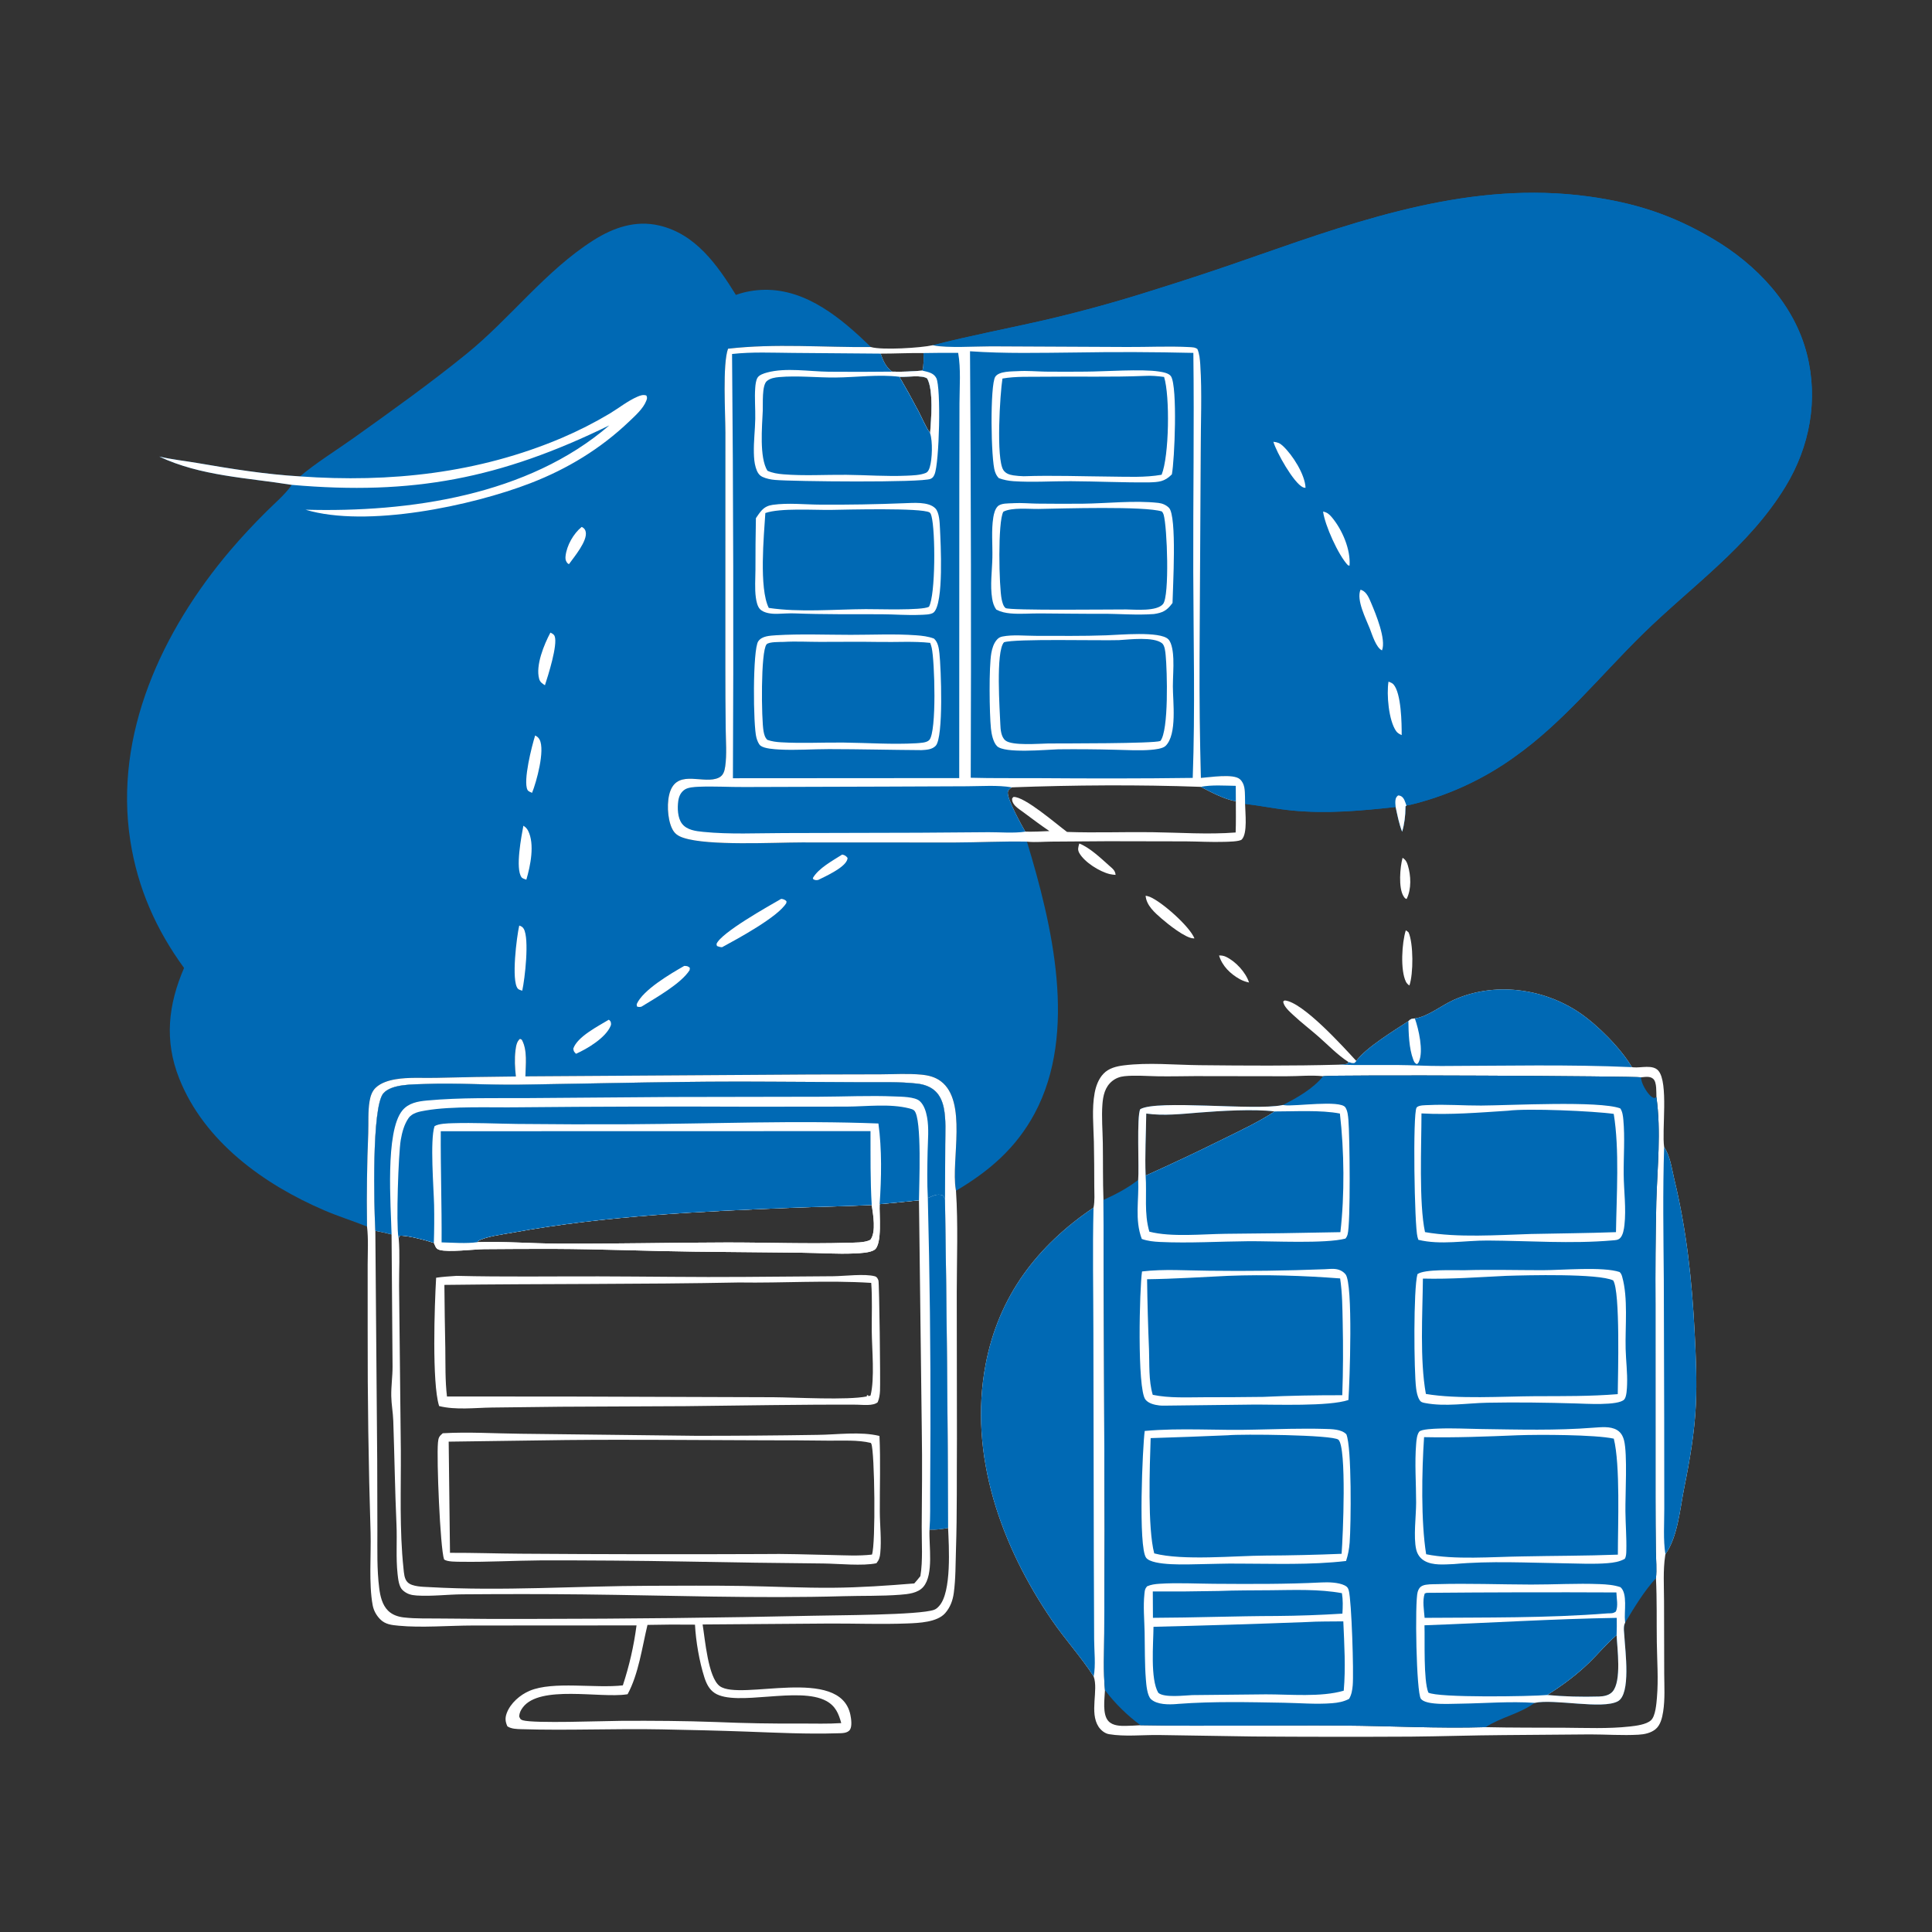 <?xml version="1.0" encoding="utf-8" ?>
<svg xmlns="http://www.w3.org/2000/svg" xmlns:xlink="http://www.w3.org/1999/xlink" width="1024" height="1024">
	<rect width="100%" height="100%" fill="#333333" stroke="none"/>
	<path fill="#0069B4" d="M494.436 182.975C514.712 177.74 535.4 173.911 555.8 169.158Q583.436 162.644 610.491 154.027Q638.542 145.311 666.238 135.525C723.072 115.672 780.622 95.808 841.743 104.1C866.428 107.449 886.301 113.839 907.861 126.574C930.987 140.233 951.08 161.259 957.759 187.908C963.802 212.017 959.237 236.647 946.414 257.766C926.925 289.865 896.487 310.669 870.226 336.5C848.037 358.326 828.248 383.133 802.677 401.207Q799.589 403.43 796.397 405.503Q793.206 407.575 789.919 409.491Q786.631 411.408 783.256 413.164Q779.88 414.92 776.424 416.511Q772.967 418.103 769.439 419.527Q765.91 420.951 762.317 422.203Q758.723 423.455 755.074 424.533Q751.425 425.612 747.728 426.513C746.962 426.693 746.207 426.818 745.43 426.941C744.772 427.611 744.942 427.203 744.932 428.103C744.883 432.375 744.384 436.725 743.158 440.824C741.478 436.461 740.697 432.274 739.719 427.737C721.101 429.745 703.516 431.379 684.794 429.576C676.456 428.774 668.24 427.056 659.923 426.068C659.971 430.708 661.327 441.633 658.183 444.929C657.061 446.106 650.492 446.144 648.794 446.197C642.07 446.407 635.244 445.99 628.51 445.945L587.167 445.864L557.467 446.071C553.338 446.095 548.919 446.512 544.82 446.145C544.644 446.129 544.47 446.102 544.296 446.08C557.633 490.043 571.419 547.244 548.35 590.206C538.531 608.491 524.32 620.723 506.694 631.131C507.865 649.039 507.118 666.984 507.103 684.91L507.195 762.42C507.048 782.058 507.323 801.709 506.686 821.338C506.436 829.042 506.557 836.696 505.52 844.359C504.986 848.303 503.628 851.949 500.978 854.983C496.73 859.847 487.062 860.224 481.001 860.459C467.422 860.986 453.725 860.466 440.133 860.502L372.402 861.004C373.687 868.694 375.257 889.1 381.493 893.685C392.409 901.712 445.222 882.663 450.709 908.841C451.133 910.867 451.725 914.893 450.509 916.755C449.157 918.824 445.848 918.612 443.723 918.678C427.792 919.171 411.621 918.368 395.687 917.782C380.766 917.233 365.752 916.904 350.821 916.604C326 916.105 301.066 917.273 276.269 916.501C273.789 916.424 271.072 916.378 268.93 915.003C267.806 912.511 267.615 910.614 268.581 907.998C270.533 902.713 275.686 898.251 280.788 896.123C293.271 890.917 315.558 894.973 330.126 893.279C333.588 882.659 335.914 872.59 337.375 861.499L250.587 861.552C238.172 861.575 223.348 862.825 211.309 861.663C207.557 861.301 204.174 861.005 201.414 858.158C199.404 856.084 198.04 853.571 197.513 850.734C195.413 839.421 196.747 824.148 196.418 812.301Q194.76 758.958 194.875 705.59L194.868 670.256C194.877 663.667 195.311 656.651 194.534 650.108C187.091 647.121 179.42 644.734 172.039 641.573C139.892 627.804 108.246 605.083 94.972 571.578C87.016 551.495 89.138 532.545 97.552 513.039C82.688 492.655 73.016 470.794 69.096 445.794C60.205 389.087 86.106 334.102 122.014 291.757Q131.169 281.045 141.187 271.137C145.504 266.806 150.839 262.346 154.385 257.375C154.476 257.248 154.562 257.118 154.651 256.99C131.25 253.207 106.184 252.333 84.421 241.984C90.946 243.542 97.857 244.252 104.487 245.391C122.598 248.505 140.645 251.418 159.014 252.5C167.092 245.599 178.633 238.415 187.557 232.05C207.748 217.65 227.962 203.202 247.233 187.577C270.54 168.678 289.167 143.411 314.627 127.293C325.2 120.6 336.862 116.6 349.391 119.52C368.75 124.031 380.183 140.442 390.043 156.312C394.779 154.585 400.117 153.682 405.15 153.603C427.747 153.251 446.342 169.113 461.627 183.945C467.474 185.678 488.105 184.391 494.436 182.975ZM337.375 861.499C335.914 872.59 333.588 882.659 330.126 893.279C315.558 894.973 293.271 890.917 280.788 896.123C275.686 898.251 270.533 902.713 268.581 907.998C267.615 910.614 267.806 912.511 268.93 915.003C271.072 916.378 273.789 916.424 276.269 916.501C301.066 917.273 326 916.105 350.821 916.604C365.752 916.904 380.766 917.233 395.687 917.782C411.621 918.368 427.792 919.171 443.723 918.678C445.848 918.612 449.157 918.824 450.509 916.755C451.725 914.893 451.133 910.867 450.709 908.841C445.222 882.663 392.409 901.712 381.493 893.685C375.257 889.1 373.687 868.694 372.402 861.004L440.133 860.502C453.725 860.466 467.422 860.986 481.001 860.459C487.062 860.224 496.73 859.847 500.978 854.983C503.628 851.949 504.986 848.303 505.52 844.359C506.557 836.696 506.436 829.042 506.686 821.338C507.323 801.709 507.048 782.058 507.195 762.42L507.103 684.91C507.118 666.984 507.865 649.039 506.694 631.131C506.649 630.868 506.599 630.604 506.557 630.34C504.067 614.737 512.795 583.712 498.676 573.1C495.631 570.812 492.136 569.951 488.407 569.592C481.301 568.91 473.908 569.384 466.769 569.419L428.947 569.509L278.467 570.491C278.61 564.408 279.635 556.536 276.571 551.076L275.623 550.59C273.858 551.977 273.495 554.538 273.222 556.675C272.647 561.179 272.905 566.058 273.425 570.554Q252.139 570.746 230.859 571.292C223.877 571.433 216.492 570.873 209.606 572.05C205.953 572.674 201.879 573.91 199.137 576.508C197.141 578.4 196.321 581.072 195.875 583.715C194.963 589.113 195.379 595.196 195.181 600.693Q194.184 624.678 194.52 648.682L194.534 650.108C195.311 656.651 194.877 663.667 194.868 670.256L194.875 705.59Q194.76 758.959 196.418 812.301C196.747 824.148 195.413 839.421 197.513 850.734C198.04 853.571 199.404 856.084 201.414 858.158C204.174 861.005 207.557 861.301 211.309 861.663C223.348 862.825 238.172 861.575 250.587 861.552L337.375 861.499ZM461.627 183.945C436.61 184.186 410.74 181.942 385.871 184.832C382.899 193.016 384.475 219.079 384.477 229.222L384.456 353.528Q384.443 369.94 384.636 386.349C384.702 392.779 385.288 399.813 384.387 406.169C384.042 408.597 383.429 410.968 381.051 412.148C373.29 415.999 359.715 407.634 355.317 419.163C353.255 424.569 353.698 433.747 356.104 438.939C357.459 441.861 359.283 443.096 362.315 444.09C375.493 448.414 409.845 446.523 425 446.504L505.76 446.544C518.594 446.507 531.469 445.828 544.296 446.08C544.47 446.102 544.644 446.129 544.82 446.145C548.919 446.512 553.338 446.095 557.467 446.071L587.167 445.864L628.51 445.945C635.244 445.99 642.07 446.407 648.794 446.197C650.492 446.144 657.061 446.106 658.183 444.929C661.327 441.633 659.971 430.708 659.923 426.068Q659.911 424.202 659.878 422.336C659.817 419.062 659.833 415.313 657.142 412.969C653.623 409.905 641.1 412.034 636.498 412.307Q635.648 380.805 635.791 349.292L636.418 239.111C636.388 223.929 637.161 208.314 636.168 193.189C635.986 190.403 635.75 187.628 634.676 185.026C633.466 184.04 631.852 184.041 630.352 183.961C619.495 183.385 608.333 183.972 597.441 183.911L525.363 183.573C517.176 183.563 502.257 184.551 494.889 183.075C494.737 183.044 494.587 183.008 494.436 182.975C488.105 184.391 467.474 185.678 461.627 183.945Z"/>
	<path fill="white" d="M273.425 570.554C272.905 566.058 272.647 561.179 273.222 556.675C273.495 554.538 273.858 551.977 275.623 550.59L276.571 551.076C279.635 556.536 278.61 564.408 278.467 570.491L428.947 569.509L466.769 569.419C473.908 569.384 481.301 568.91 488.407 569.592C492.136 569.951 495.631 570.812 498.676 573.1C512.795 583.712 504.067 614.737 506.557 630.34C506.599 630.604 506.649 630.868 506.694 631.131C507.865 649.039 507.118 666.984 507.103 684.91L507.195 762.42C507.048 782.058 507.323 801.709 506.686 821.338C506.436 829.042 506.557 836.696 505.52 844.359C504.986 848.303 503.628 851.949 500.978 854.983C496.73 859.847 487.062 860.224 481.001 860.459C467.422 860.986 453.725 860.466 440.133 860.502L372.402 861.004C373.687 868.694 375.257 889.1 381.493 893.685C392.409 901.712 445.222 882.663 450.709 908.841C451.133 910.867 451.725 914.893 450.509 916.755C449.157 918.824 445.848 918.612 443.723 918.678C427.792 919.171 411.621 918.368 395.687 917.782C380.766 917.233 365.752 916.904 350.821 916.604C326 916.105 301.066 917.273 276.269 916.501C273.789 916.424 271.072 916.378 268.93 915.003C267.806 912.511 267.615 910.614 268.581 907.998C270.533 902.713 275.686 898.251 280.788 896.123C293.271 890.917 315.558 894.973 330.126 893.279C333.588 882.659 335.914 872.59 337.375 861.499L250.587 861.552C238.172 861.575 223.348 862.825 211.309 861.663C207.557 861.301 204.174 861.005 201.414 858.158C199.404 856.084 198.04 853.571 197.513 850.734C195.413 839.421 196.747 824.148 196.418 812.301Q194.76 758.958 194.875 705.59L194.868 670.256C194.877 663.667 195.311 656.651 194.534 650.108L194.52 648.682Q194.184 624.678 195.181 600.693C195.379 595.196 194.963 589.113 195.875 583.715C196.321 581.072 197.141 578.4 199.137 576.508C201.879 573.91 205.953 572.674 209.606 572.05C216.492 570.873 223.877 571.433 230.859 571.292Q252.139 570.746 273.425 570.554ZM500.865 635.863L500.995 606.694C501.004 600.31 501.506 593.35 500.202 587.073C499.554 583.952 498.265 580.816 495.963 578.545C493.381 575.998 489.809 574.758 486.272 574.351C476.657 573.246 466.505 573.642 456.815 573.585L408.694 573.329C364.178 572.971 319.81 574.251 275.316 574.903C258.716 575.146 242.016 573.898 225.451 574.539C219.221 574.78 207.585 574.444 203.205 579.469C196.935 586.664 198.263 640.044 198.938 652.353L199.931 774.346L200.023 811.555C200.034 821.612 199.739 831.797 200.997 841.795C201.522 845.965 202.577 850.582 205.642 853.654C207.827 855.845 210.836 856.893 213.856 857.254C220.62 858.063 227.924 857.744 234.747 857.859Q259.108 858.158 283.471 858.048Q357.118 857.996 430.746 856.379C441.65 856.075 487.575 856.102 495.166 853.202C496.262 852.783 497.004 852.048 497.776 851.195C504.455 843.819 502.954 819.685 502.506 809.871Q502.248 722.862 500.865 635.863ZM332.648 897.964C332.469 897.994 332.289 898.026 332.109 898.053C318.075 900.183 286.152 892.915 277.103 904.97C275.97 906.479 275.318 907.843 275.163 909.721C275.635 910.828 275.762 911.383 277.042 911.774C282.931 913.571 320.114 912.127 329.284 912.078C345.966 911.989 362.875 912.096 379.552 912.711Q402.04 913.671 424.547 913.51C431.613 913.506 438.827 913.745 445.877 913.275C444.497 908.193 442.813 904.176 437.907 901.52C423.346 893.638 390.275 904.73 378.848 897.38C375.869 895.464 374.356 892.25 373.313 888.974C370.665 880.66 368.801 869.824 368.358 861.105Q355.769 860.945 343.182 861.232C340.325 873.085 338.481 887.212 332.648 897.964Z"/>
	<path fill="white" d="M198.938 652.353C198.263 640.044 196.935 586.664 203.205 579.469C207.585 574.444 219.221 574.78 225.451 574.539C242.016 573.898 258.716 575.146 275.316 574.903C319.81 574.251 364.178 572.971 408.694 573.329L456.815 573.585C466.505 573.642 476.657 573.246 486.272 574.351C489.809 574.758 493.381 575.998 495.963 578.545C498.265 580.816 499.554 583.952 500.202 587.073C501.506 593.35 501.004 600.31 500.995 606.694L500.865 635.863Q502.249 722.862 502.506 809.871C499.248 810.438 495.972 810.919 492.654 810.724C492.271 819.053 495.023 834.444 489.393 841.047C486.499 844.442 481.286 844.926 477.074 845.25C467.214 846.008 457.051 845.732 447.15 846.014C401.22 847.323 355.048 845.582 309.102 845.074C287.801 844.839 266.463 844.865 245.161 845.026C237.107 845.087 228.876 846.169 220.846 845.654C217.903 845.466 215.608 844.855 213.383 842.784C211.413 840.95 211.008 836.825 210.723 834.225C209.786 825.673 210.528 816.695 210.144 808.068C209.327 789.719 209.082 771.374 208.441 753.023C208.289 748.665 207.46 744.368 207.379 740.006C207.282 734.786 208.072 729.547 208.063 724.304L207.536 654.253C204.699 653.507 201.807 652.957 198.938 652.353ZM466.225 638.225C465.945 643.255 467.751 659.572 463.487 662.435C461.134 664.014 455.823 664.219 453.013 664.345C443.74 664.761 434.273 664.068 424.982 663.966L367.763 663.397C343 663.086 318.237 662.03 293.469 661.937Q274.991 661.913 256.514 662.081C251.058 662.162 237.734 663.828 233.035 662.491C231.818 662.144 231.3 661.72 230.746 660.587C230.451 659.984 230.197 659.363 229.945 658.742C226.782 657.636 214.341 654.274 211.585 655.071L211.314 656.369C212.024 664.585 211.459 673.248 211.518 681.515L212.453 768.928C212.572 789.479 211.684 810.828 213.857 831.285C214.116 833.723 214.23 836.912 216.092 838.69C218.575 841.061 224.305 841.023 227.54 841.206C266.474 843.419 305.597 840.586 344.545 840.499C360.805 840.462 377.092 840.326 393.35 840.584C409.398 840.839 425.509 841.665 441.555 841.537C455.887 841.423 470.305 840.427 484.586 839.255C485.726 838.017 486.763 836.686 487.823 835.379C489.206 826.989 488.463 817.677 488.528 809.154C488.659 792.124 488.846 775.188 488.568 758.15L487.076 636.19Q476.659 637.295 466.225 638.225ZM462.035 638.684C448.508 639.388 434.977 639.558 421.447 640.088C371.673 642.04 321.076 644.319 272.011 653.256C267.528 654.073 256.764 655.435 253.188 657.887L253.116 658.362C267.311 657.9 281.26 659.066 295.424 659.147C325.303 659.317 355.186 658.576 385.067 658.531C406.402 658.499 427.942 659.351 449.246 658.685C452.736 658.576 458.227 658.807 461.35 657.125C464.487 652.853 462.752 643.68 462.035 638.684Z"/>
	<path fill="#0069B4" d="M198.938 652.353C198.263 640.044 196.935 586.664 203.205 579.469C207.585 574.444 219.221 574.78 225.451 574.539C242.016 573.898 258.716 575.146 275.316 574.903C319.81 574.251 364.178 572.971 408.694 573.329L456.815 573.585C466.505 573.642 476.657 573.246 486.272 574.351C489.809 574.758 493.381 575.998 495.963 578.545C498.265 580.816 499.554 583.952 500.202 587.073C501.506 593.35 501.004 600.31 500.995 606.694L500.865 635.863C500.514 634.652 500.395 634.425 499.508 633.534C496.652 632.542 494.354 633.89 491.767 635.015C491.329 626.826 491.482 618.544 491.656 610.343C491.783 604.372 492.447 597.989 491.354 592.084C490.808 589.134 489.795 585.74 487.516 583.632C484.932 581.242 477.586 581.284 474.198 581.14C460.958 580.573 447.581 581.244 434.325 581.291L354.397 581.436L280.747 582.002C262.692 582.111 244.237 581.64 226.25 583.298C221.418 583.743 216.502 584.625 213.254 588.571C204.017 599.796 207.208 639.462 207.536 654.253C204.699 653.507 201.807 652.957 198.938 652.353Z"/>
	<path fill="#0069B4" d="M491.767 635.015C494.354 633.89 496.652 632.542 499.508 633.534C500.395 634.425 500.514 634.652 500.865 635.863Q502.249 722.862 502.506 809.871C499.248 810.438 495.972 810.919 492.654 810.724C493.153 804.285 492.951 797.643 492.996 791.177L493.157 757.018Q493.31 696.007 491.767 635.015Z"/>
	<path fill="white" d="M241.994 676.233C267.048 676.842 292.185 676.458 317.25 676.507C343.044 676.558 368.846 677.003 394.64 676.788L441.756 676.425C447.646 676.354 458.457 674.99 463.701 676.461C464.801 676.77 465.234 677.666 465.584 678.672C466.063 680.047 466.677 732.264 466.423 737.116C466.311 739.26 466.035 741.212 465.199 743.207C462.789 745.32 457.151 744.545 454.023 744.504C423.868 744.369 393.673 744.984 363.516 745.295L297.196 745.6L260.75 746.025C251.713 746.145 241.526 747.444 232.743 745.238C232.726 745.179 232.709 745.12 232.691 745.061C228.913 732.828 230.298 692.009 231.158 677.222C234.739 676.677 238.383 676.497 241.994 676.233ZM235.539 681.02Q235.676 697.888 236.023 714.752C236.14 723.174 235.908 731.784 236.904 740.162L304.375 740.212L409.807 740.559C421.716 740.639 449.19 742.232 459.414 740.134L459.498 739.453L460.11 739.502L460.308 740.005L461.403 739.65C463.679 730.835 462.134 715.013 462.051 705.555C461.977 697.078 462.39 688.407 461.769 679.96C438.484 678.461 414.932 680.112 391.612 679.743C339.589 680.765 287.562 680.368 235.539 681.02Z"/>
	<path fill="white" d="M234.665 759.655C248.261 758.859 262.441 759.786 276.073 759.92L369.144 761.011Q401.274 761.017 433.4 760.508C443.814 760.405 456.006 758.603 466.133 761.083C466.772 774.463 466.251 787.867 466.316 801.254C466.351 808.438 467.271 816.05 466.561 823.178C466.335 825.453 465.963 826.746 464.531 828.536C457.437 830.128 444.273 828.763 436.427 828.682Q399.861 828.351 363.301 827.643Q324.914 826.968 286.521 827.041C272.552 827.134 258.491 827.982 244.542 827.771C242.413 827.739 236.725 827.883 235.348 826.467C233.309 820.463 231.327 773.069 232.132 764.561C232.376 761.987 232.748 761.262 234.665 759.655ZM237.81 764.103L238.506 823.025C251.018 822.98 263.498 823.422 276.005 823.496Q339.94 823.954 403.875 823.68C416.13 823.46 428.4 823.937 440.653 824.19C447.732 824.336 455.123 824.782 462.158 823.96C464.217 818.359 463.584 769.476 461.827 765.255C461.758 765.089 461.657 764.939 461.572 764.781C454.625 763.076 446.374 763.649 439.216 763.573Q422.633 763.364 406.049 763.39C370.714 763.305 335.409 762.908 300.07 763.25L237.81 764.103Z"/>
	<path fill="white" d="M211.314 656.369C211.267 656.169 211.21 655.971 211.174 655.769C209.917 648.772 211.166 611.379 212.416 604.145C213.094 600.221 214.21 595.982 216.497 592.678C218.518 589.759 222.395 589.135 225.686 588.569C239.819 586.14 260.066 587.115 274.792 586.888Q336.527 586.304 398.264 586.58L448.7 586.527C459.41 586.478 471.612 584.831 482.029 587.494C482.839 587.701 483.971 588.009 484.578 588.627C488.782 592.905 487.081 628.877 487.076 636.19Q476.659 637.295 466.225 638.225C465.945 643.255 467.751 659.572 463.487 662.435C461.134 664.014 455.823 664.219 453.013 664.345C443.74 664.761 434.273 664.068 424.982 663.966L367.763 663.397C343 663.086 318.237 662.03 293.469 661.937Q274.991 661.913 256.514 662.081C251.058 662.162 237.734 663.828 233.035 662.491C231.818 662.144 231.3 661.72 230.746 660.587C230.451 659.984 230.197 659.363 229.945 658.742C226.782 657.636 214.341 654.274 211.585 655.071L211.314 656.369ZM462.035 638.684C448.508 639.388 434.977 639.558 421.447 640.088C371.673 642.04 321.076 644.319 272.011 653.256C267.528 654.073 256.764 655.435 253.188 657.887L253.116 658.362C267.311 657.9 281.26 659.066 295.424 659.147C325.303 659.317 355.186 658.576 385.067 658.531C406.402 658.499 427.942 659.351 449.246 658.685C452.736 658.576 458.227 658.807 461.35 657.125C464.487 652.853 462.752 643.68 462.035 638.684Z"/>
	<path fill="#0069B4" d="M211.314 656.369C211.267 656.169 211.21 655.971 211.174 655.769C209.917 648.772 211.166 611.379 212.416 604.145C213.094 600.221 214.21 595.982 216.497 592.678C218.518 589.759 222.395 589.135 225.686 588.569C239.819 586.14 260.066 587.115 274.792 586.888Q336.527 586.304 398.264 586.58L448.7 586.527C459.41 586.478 471.612 584.831 482.029 587.494C482.839 587.701 483.971 588.009 484.578 588.627C488.782 592.905 487.081 628.877 487.076 636.19Q476.659 637.295 466.225 638.225C467.19 624.456 467.471 609.127 465.579 595.473C421.756 593.769 377.69 595.613 333.838 595.871Q303.938 596.026 274.04 595.707C262.723 595.572 251.253 594.971 239.953 595.324C237.316 595.407 232.428 595.504 230.295 596.924C227.853 604.466 229.862 629.432 230.083 638.737Q230.268 648.741 229.945 658.742C226.782 657.636 214.341 654.274 211.585 655.071L211.314 656.369Z"/>
	<path fill="#0069B4" d="M233.618 599.572L461.386 599.519C461.427 612.57 461.236 625.654 462.035 638.684C448.508 639.388 434.977 639.558 421.447 640.088C371.673 642.04 321.076 644.319 272.011 653.256C267.528 654.073 256.764 655.435 253.188 657.887L253.116 658.362C246.949 659.233 240.272 658.622 234.055 658.485C234.182 638.842 233.488 619.197 233.618 599.572Z"/>
	<path fill="#0069B4" d="M494.436 182.975C514.712 177.74 535.4 173.911 555.8 169.158Q583.436 162.644 610.491 154.027Q638.542 145.311 666.238 135.525C723.072 115.672 780.622 95.808 841.743 104.1C866.428 107.449 886.301 113.839 907.861 126.574C930.987 140.233 951.08 161.259 957.759 187.908C963.802 212.017 959.237 236.647 946.414 257.766C926.925 289.865 896.487 310.669 870.226 336.5C848.037 358.326 828.248 383.133 802.677 401.207Q799.589 403.43 796.397 405.503Q793.206 407.575 789.919 409.491Q786.631 411.408 783.256 413.164Q779.88 414.92 776.424 416.511Q772.967 418.103 769.439 419.527Q765.91 420.951 762.317 422.203Q758.723 423.455 755.074 424.533Q751.425 425.612 747.728 426.513C746.962 426.693 746.207 426.818 745.43 426.941C744.772 427.611 744.942 427.203 744.932 428.103C744.883 432.375 744.384 436.725 743.158 440.824C741.478 436.461 740.697 432.274 739.719 427.737C721.101 429.745 703.516 431.379 684.794 429.576C676.456 428.774 668.24 427.056 659.923 426.068Q659.911 424.202 659.878 422.336C659.817 419.062 659.833 415.313 657.142 412.969C653.623 409.905 641.1 412.034 636.498 412.307Q635.648 380.805 635.791 349.292L636.418 239.111C636.388 223.929 637.161 208.314 636.168 193.189C635.986 190.403 635.75 187.628 634.676 185.026C633.466 184.04 631.852 184.041 630.352 183.961C619.495 183.385 608.333 183.972 597.441 183.911L525.363 183.573C517.176 183.563 502.257 184.551 494.889 183.075C494.737 183.044 494.587 183.008 494.436 182.975Z"/>
	<path fill="white" d="M739.719 427.737C739.602 426.6 739.472 425.337 739.608 424.198C739.753 422.976 740.081 422.381 740.995 421.608C741.513 421.646 741.774 421.632 742.294 421.848C744.25 422.658 744.77 425.138 745.43 426.941C744.772 427.611 744.942 427.203 744.932 428.103C744.883 432.375 744.384 436.725 743.158 440.824C741.478 436.461 740.697 432.274 739.719 427.737Z"/>
	<path fill="white" d="M721.108 312.554C721.307 312.621 721.51 312.68 721.706 312.756C724.41 313.8 725.711 317.178 726.775 319.684C729.198 325.391 734.802 338.979 732.483 344.723C729.333 343.263 727.252 336.304 726.062 333.271C723.964 327.925 718.764 317.934 721.108 312.554Z"/>
	<path fill="white" d="M701.264 271.132C703.387 271.59 704.443 272.45 705.828 274.081C711.343 280.575 715.963 291.258 715.28 299.822L714.434 299.598C709.352 294.294 702.186 278.336 701.264 271.132Z"/>
	<path fill="white" d="M735.934 361.276C736.863 361.646 737.885 361.974 738.572 362.749C742.723 367.434 742.96 383.556 742.917 389.612C741.784 389.109 740.723 388.561 739.99 387.518C735.981 381.812 734.858 367.959 735.934 361.276Z"/>
	<path fill="white" d="M674.928 234.15C677.181 234.422 678.284 234.808 679.951 236.356C685.055 241.094 691.718 251.511 691.96 258.541C691.441 258.503 691.101 258.517 690.593 258.279C685.641 255.967 676.478 239.634 674.928 234.15Z"/>
	<path fill="white" d="M494.436 182.975C494.587 183.008 494.737 183.044 494.889 183.075C502.257 184.551 517.176 183.563 525.363 183.573L597.441 183.911C608.333 183.972 619.495 183.385 630.352 183.961C631.852 184.041 633.466 184.04 634.676 185.026C635.75 187.628 635.986 190.403 636.168 193.189C637.161 208.314 636.388 223.929 636.418 239.111L635.791 349.292Q635.648 380.805 636.498 412.307C641.1 412.034 653.623 409.905 657.142 412.969C659.833 415.313 659.817 419.062 659.878 422.336Q659.911 424.202 659.923 426.068C659.971 430.708 661.327 441.633 658.183 444.929C657.061 446.106 650.492 446.144 648.794 446.197C642.07 446.407 635.244 445.99 628.51 445.945L587.167 445.864L557.467 446.071C553.338 446.095 548.919 446.512 544.82 446.145C544.644 446.129 544.47 446.102 544.296 446.08C531.469 445.828 518.594 446.507 505.76 446.544L425 446.504C409.845 446.523 375.493 448.414 362.315 444.09C359.283 443.096 357.459 441.861 356.104 438.939C353.698 433.747 353.255 424.569 355.317 419.163C359.715 407.634 373.29 415.999 381.051 412.148C383.429 410.968 384.042 408.597 384.387 406.169C385.288 399.813 384.702 392.779 384.636 386.349Q384.443 369.939 384.456 353.528L384.477 229.222C384.475 219.079 382.899 193.016 385.871 184.832C410.74 181.942 436.61 184.186 461.627 183.945C467.474 185.678 488.105 184.391 494.436 182.975ZM543.417 440.791C547.698 440.868 551.928 440.703 556.202 440.487C551.426 437.266 546.811 433.77 542.182 430.34C540.056 428.765 536.693 426.822 536.445 423.926C536.363 422.973 536.584 423.034 537.164 422.403C542.994 422.028 560.243 437.067 565.558 440.945C580.509 441.478 595.572 440.884 610.541 441.078C625.175 441.268 640.337 442.385 654.919 441.234C655.135 435.741 655.016 430.212 655.022 424.715C648.672 423.536 642.121 419.99 636.406 417.044C603.229 415.855 569.455 416.087 536.268 417.309C535.264 418.114 534.273 418.574 534.158 420.004C533.859 423.71 541.299 437.036 543.417 440.791ZM492.99 229.643C493.507 222.422 494.868 206.866 491.456 200.634C488.857 198.561 480.506 199.9 477.094 199.723L476.675 199.698Q481.92 208.67 486.752 217.87C488.748 221.686 490.549 226.136 492.99 229.643ZM472.846 196.975C478.242 197.2 483.532 196.816 488.911 196.437C489.717 193.332 489.517 190.304 489.458 187.126C481.907 187.034 474.319 187.437 466.754 187.428C468.029 191.154 469.556 194.569 472.846 196.975Z"/>
	<path fill="#0069B4" d="M388.005 187.623C398.578 186.438 409.427 186.968 420.058 187.048L466.754 187.428C468.029 191.154 469.556 194.569 472.846 196.975C478.242 197.2 483.532 196.816 488.911 196.437C489.717 193.332 489.517 190.304 489.458 187.126Q498.654 186.956 507.851 187.029C509.35 195.591 508.568 205.079 508.542 213.761L508.457 256.66L508.411 412.403L388.465 412.484Q389.025 300.052 388.005 187.623ZM492.99 229.643C493.507 222.422 494.868 206.866 491.456 200.634C488.857 198.561 480.506 199.9 477.094 199.723L476.675 199.698Q481.92 208.67 486.752 217.87C488.748 221.686 490.549 226.136 492.99 229.643Z"/>
	<path fill="white" d="M488.911 196.437C491.691 197.147 494.749 197.53 496.236 200.325C498.867 205.268 497.861 245.759 495.316 251.442C494.778 252.644 494.462 253.217 493.249 253.792C488.81 255.898 420.164 255.212 410.765 254.372C408.516 254.171 406.11 253.693 404.057 252.728C402.049 251.785 401.172 249.801 400.558 247.779C399.797 245.272 399.635 242.635 399.569 240.031C399.418 234.027 400.19 228.065 400.301 222.073C400.403 216.643 399.894 211.029 400.28 205.643C400.399 203.981 400.611 201.895 401.384 200.39C402.255 198.691 404.906 197.891 406.626 197.427C416.516 194.758 428.905 196.888 439.173 197.023Q456.01 197.169 472.846 196.975C478.242 197.2 483.532 196.816 488.911 196.437ZM492.99 229.643C493.507 222.422 494.868 206.866 491.456 200.634C488.857 198.561 480.506 199.9 477.094 199.723L476.675 199.698Q481.92 208.67 486.752 217.87C488.748 221.686 490.549 226.136 492.99 229.643Z"/>
	<path fill="#0069B4" d="M492.99 229.643C494.39 234.022 494.119 243.202 492.799 247.6C492.424 248.852 491.905 250.149 490.628 250.683C487.739 251.89 483.56 251.99 480.464 252.127C469.871 252.595 459.177 251.765 448.573 251.666C437.447 251.561 426.26 252.303 415.155 251.388C412.293 251.152 409.366 250.716 406.748 249.496C402.384 242.435 403.933 226.04 404.282 217.664C404.44 213.868 403.743 204.23 406.462 201.95C408.234 200.464 410.758 200.05 412.988 199.858C422.801 199.01 432.89 200.16 442.738 200.091C453.812 200.013 465.714 198.324 476.675 199.698Q481.92 208.67 486.752 217.87C488.748 221.686 490.549 226.136 492.99 229.643Z"/>
	<path fill="white" d="M411.278 336.7C424.361 335.907 437.774 336.466 450.897 336.472C462.384 336.478 474.192 335.886 485.627 336.717C488.79 336.947 492.058 337.321 495.032 338.467C497.212 340.436 497.611 343.54 497.919 346.325C498.766 353.98 500.203 390.817 495.933 395.293C494.007 397.311 491.016 397.435 488.413 397.58C472.091 397.484 455.761 397.054 439.443 397.042C430.681 397.035 421.749 397.752 413.015 397.256C410.456 397.111 405.221 396.809 403.148 395.265C402.021 394.426 401.304 392.33 400.934 391.05C399.161 384.924 398.861 344.221 401.902 339.887C403.929 336.998 408.133 336.958 411.278 336.7Z"/>
	<path fill="#0069B4" d="M415.392 340.221C421.745 339.839 428.274 340.213 434.648 340.212C445.362 340.21 456.035 340.071 466.754 340.253C475.492 340.402 484.342 339.784 493.032 340.734C493.348 341.602 493.626 342.461 493.829 343.363C495.402 350.361 496.523 387.713 492.572 392.187C491.173 393.77 487.594 393.755 485.624 393.945C472.858 394.667 459.984 393.723 447.197 393.577C436.182 393.452 424.908 394.08 413.945 393.431C411.464 393.284 409.037 392.981 406.688 392.128C405.426 390.885 405.04 389.354 404.714 387.656C403.546 381.567 403.121 345.263 406.292 341.526C407.522 340.077 413.503 340.306 415.392 340.221Z"/>
	<path fill="white" d="M479.175 266.722C483.893 266.585 492.094 265.736 495.727 269.419C497.893 271.615 498.055 276.983 498.195 279.972C498.568 287.911 500.321 319.604 494.897 324.58C493.496 325.864 489.553 325.804 487.623 325.889C480.876 326.185 474.059 325.592 467.301 325.569C451.86 325.516 436.392 325.696 420.961 325.102C418.021 325.025 415.085 325.241 412.148 325.334C409.237 325.426 404.89 325.081 402.756 322.8C401.398 321.348 400.864 318.54 400.606 316.651C399.963 311.934 400.387 306.78 400.402 301.995Q400.38 288.315 400.645 274.638C401.604 273.245 402.558 271.76 403.709 270.519C405.349 268.75 407.176 267.917 409.543 267.578C417.74 266.402 426.711 267.446 435.029 267.471Q457.111 267.604 479.175 266.722Z"/>
	<path fill="#0069B4" d="M440.451 270.257C448.143 270.131 488.343 269.052 492.681 271.598C493.293 271.957 493.537 272.925 493.714 273.582C495.823 281.446 495.89 315.366 492.367 321.606C488.628 323.665 464.692 322.79 458.841 322.851C442.175 322.945 423.822 324.656 407.469 322.21C402.248 311.874 404.88 283.861 405.648 271.919C413.501 269.166 431.448 270.391 440.451 270.257Z"/>
	<path fill="#0069B4" d="M514.129 186.181C532.815 187.485 551.461 187.003 570.175 186.829Q601.342 186.303 632.504 187.041C632.983 225.715 632.349 264.405 632.453 303.084C632.55 339.396 633.48 376.019 632.171 412.304C604.847 412.678 577.634 412.638 550.309 412.443C538.377 412.357 526.439 412.555 514.51 412.225Q514.918 299.202 514.129 186.181Z"/>
	<path fill="white" d="M586.421 336.728C593.1 336.532 614.8 334.42 619.208 338.803C621.315 340.897 621.778 346.282 621.892 349.189C622.081 354.019 621.662 358.912 621.646 363.75C621.62 371.83 624.015 389.216 617.79 395.331C616.244 396.849 612.07 397.259 609.906 397.435C603.766 397.936 597.378 397.504 591.214 397.388Q576.04 396.981 560.861 397.148C554.537 397.334 532.355 399.48 528.416 395.445C526.364 393.343 525.508 388.97 525.223 386.171C524.402 378.096 524.089 353.592 525.433 346.082C525.873 343.625 526.686 340.951 528.378 339.049C529.217 338.106 530.042 337.627 531.292 337.373C536.678 336.278 543.353 337.007 548.874 337.004C561.378 336.999 573.927 337.197 586.421 336.728Z"/>
	<path fill="#0069B4" d="M593.058 339.277C598.746 338.946 611.248 337.368 615.836 340.879C617.389 342.067 617.652 345.461 617.827 347.274C618.623 355.513 619.537 387.226 615.02 392.734C611.334 394.164 563.661 393.999 555.625 394.059C550.611 394.138 536.525 395.36 532.917 392.484C530.595 390.634 530.298 386.678 530.199 383.958C529.94 376.903 527.656 345.241 532.136 340.419C538.002 338.432 582.81 339.611 593.058 339.277Z"/>
	<path fill="white" d="M539.571 196.713C544.319 196.415 549.307 196.885 554.081 196.973Q564.85 197.083 575.618 196.969C585.483 196.912 605.26 195.505 614.209 196.905C616.155 197.209 619.598 197.708 620.692 199.52C624.18 205.301 622.553 243.955 621.119 251.418C617.219 255.379 614.195 255.51 608.875 255.679C595.123 255.788 581.325 255.128 567.567 255.049C557.519 254.991 547.189 255.728 537.182 255.042C534.467 254.855 531.959 254.369 529.396 253.424C528.364 252.377 527.855 251.355 527.357 249.969C525.178 243.907 524.659 204.004 527.528 199.677C529.558 196.615 536.377 196.906 539.571 196.713Z"/>
	<path fill="#0069B4" d="M606.854 199.228C610.279 199.02 613.605 199.35 616.996 199.791C620.123 209.84 619.702 241.708 615.678 251.63C606.971 253.175 597.629 252.677 588.802 252.604C573.364 252.478 558.021 251.886 542.58 252.412C540.762 252.337 538.946 252.245 537.147 251.958C535.051 251.624 533.064 251.028 531.826 249.17C527.852 243.202 530.045 208.514 531.326 200.633C538.398 199.38 546.268 199.776 553.472 199.673C571.278 199.419 589.052 199.978 606.854 199.228Z"/>
	<path fill="white" d="M536.863 266.72C537.003 266.709 537.143 266.694 537.284 266.687C541.355 266.466 545.613 266.87 549.705 266.932Q561.721 267.069 573.737 266.975C586.717 266.852 601.199 265.115 613.989 266.554C616.059 266.787 618.078 267.649 619.565 269.142C623.921 273.515 621.59 311.756 621.462 319.575L621.109 320.05C618.356 323.687 616.108 324.793 611.624 325.45C602.433 326.142 593.284 325.285 584.091 325.323C573.048 325.369 562.035 325.188 550.996 325.127C545.929 325.099 540.648 325.574 535.607 325.123C532.892 324.88 530.455 324.354 528.034 323.088C526.748 321.227 526.219 319.459 525.857 317.229C524.713 310.194 525.83 302.644 525.981 295.549C526.129 288.573 525.366 281.082 526.47 274.206C526.777 272.295 527.367 269.9 528.741 268.443C530.484 266.594 534.491 266.861 536.863 266.72Z"/>
	<path fill="#0069B4" d="M550.465 269.751C562.922 269.537 606.676 268.152 615.818 271.081C616.29 271.632 616.55 272.096 616.755 272.796C618.644 279.251 619.95 315.798 616.455 320.118C613.175 324.171 601.746 323.075 596.875 323.017C590.309 322.975 534.751 323.692 532.964 322.274C531.715 321.283 531.254 319.199 530.923 317.719C529.498 311.347 528.763 276.2 531.81 271.208C536.377 268.844 545.309 269.845 550.465 269.751Z"/>
	<path fill="#0069B4" d="M543.417 440.791C537.341 441.722 530.178 441.059 524.001 441.084L487.169 441.359L415.523 441.543C401.404 441.564 386.76 442.319 372.705 440.91C368.703 440.509 364.029 439.948 361.432 436.518C359.131 433.477 358.975 428.231 359.487 424.558C359.835 422.062 360.835 419.845 363.004 418.441C364.799 417.279 368.09 417.099 370.179 417.006C378.27 416.646 386.563 417.195 394.694 417.138L468.874 416.916L512.495 416.737C520.168 416.72 528.727 416.031 536.268 417.309C535.264 418.114 534.273 418.574 534.158 420.004C533.859 423.71 541.299 437.036 543.417 440.791Z"/>
	<path fill="#0069B4" d="M636.406 417.044C642.276 415.892 648.979 416.433 654.979 416.509L655.022 424.715C648.672 423.536 642.121 419.99 636.406 417.044Z"/>
	<path fill="white" d="M159.014 252.5C206.665 255.883 253.497 250.902 297.756 232.11Q310.874 226.516 323.128 219.221C327.909 216.334 332.728 212.472 337.845 210.263C339.451 209.57 340.856 209.07 342.581 209.614C343.141 210.735 342.974 211.285 342.539 212.416C340.955 216.537 336.719 220.303 333.588 223.29C318.317 237.863 300.782 248.519 281.147 256.1C249.987 268.131 194.404 279.89 161.924 270.154C216.928 271.666 279.926 262.589 322.943 225.457C265.231 253.631 218.775 262.627 154.651 256.99C131.25 253.207 106.184 252.333 84.421 241.984C90.946 243.542 97.857 244.252 104.487 245.391C122.598 248.505 140.645 251.418 159.014 252.5Z"/>
	<path fill="white" d="M414.032 476.42C415.12 476.494 416.132 476.88 416.852 477.681L416.785 478.591C412.52 485.935 390.837 497.636 382.721 502.039C381.608 502.023 381.046 501.775 380.004 501.404L379.759 500.366C381.923 494.437 407.742 480.069 414.032 476.42Z"/>
	<path fill="white" d="M362.657 511.956C364.055 511.976 364.659 512.058 365.639 512.98L365.518 514.187C361.004 521.358 347.398 528.973 339.949 533.574C338.844 533.771 338.624 533.822 337.582 533.44L337.461 532.236C340.748 524.634 355.584 515.987 362.657 511.956Z"/>
	<path fill="white" d="M275.21 490.564C276.294 490.928 277.018 491.288 277.611 492.327C280.644 497.649 278.191 518.841 276.796 525.097C276.118 524.866 274.964 524.576 274.463 524.004C270.875 519.911 273.891 496.208 275.21 490.564Z"/>
	<path fill="white" d="M283.645 389.816C284.73 390.404 285.4 390.89 285.99 392.011C288.979 397.692 284.324 414.522 281.999 420.222C281.153 419.805 280.005 419.503 279.569 418.632C277.188 413.873 281.861 395.418 283.645 389.816Z"/>
	<path fill="white" d="M277.398 437.652C278.517 438.378 279.283 439.077 279.889 440.27C283.528 447.437 281.135 458.931 278.97 466.247C278.196 465.939 276.942 465.664 276.439 464.989C273.011 460.39 276.402 443.11 277.398 437.652Z"/>
	<path fill="white" d="M291.73 335.301C292.694 335.781 293.591 336.167 293.993 337.25C295.684 341.819 290.484 358.146 288.83 363.193C287.382 362.256 286.265 361.59 285.768 359.818C283.775 352.711 288.382 341.545 291.73 335.301Z"/>
	<path fill="white" d="M322.641 540.487C323.183 540.73 323.36 541.113 323.703 541.58C323.838 542.48 324.02 542.818 323.664 543.692C321.082 550.024 311.285 555.885 305.288 558.528C304.232 557.391 304.065 557.306 303.858 555.79C305.995 549.441 317.056 543.885 322.641 540.487Z"/>
	<path fill="white" d="M308.298 279.285C308.481 279.372 308.682 279.429 308.847 279.546C309.805 280.227 310.222 280.8 310.451 281.935C311.42 286.733 304.327 295.165 301.546 299.022C300.911 298.622 300.847 298.671 300.414 298.047C299.69 297.002 299.624 295.893 299.763 294.676C300.407 289.039 303.961 282.814 308.298 279.285Z"/>
	<path fill="white" d="M446.384 452.932C447.754 453.211 448.394 453.66 449.217 454.69C449.163 455.304 449.198 455.373 448.909 456.024C447.056 460.19 437.508 464.488 433.657 466.382C432.463 466.561 432.255 466.535 431.131 466.095L430.824 465.39C433.854 460.127 441.343 456.165 446.384 452.932Z"/>
	<path fill="white" d="M749.916 539.815C750.064 539.792 750.213 539.772 750.361 539.746C757.094 538.56 763.959 532.951 770.221 530.098C791.793 520.27 817.842 523.683 837.178 536.762C846.605 543.138 859.104 555.631 864.951 565.61C865.202 565.64 865.453 565.674 865.705 565.701C869.664 566.137 876.029 564.045 878.984 567.517C884.43 573.917 880.718 598.999 882.031 607.954C885.36 612.973 886.009 619.216 887.401 624.973C893.951 652.067 896.833 678.98 898.228 706.826C898.852 719.268 899.434 731.856 898.859 744.305C898.172 759.211 895.637 773.892 892.684 788.496C890.447 799.555 889.336 814.436 882.702 823.76L882.591 824.461C881.392 832.295 881.968 840.818 881.977 848.748L882.069 887.092C882.107 893.728 882.541 900.623 881.505 907.199C880.99 910.467 880.096 914.431 877.373 916.586C874.837 918.593 871.556 919.251 868.398 919.429C859.9 919.907 851.264 919.266 842.753 919.267L796.928 919.636C780.559 919.734 764.199 920.304 747.833 920.45Q705.988 920.667 664.142 920.375L613.857 919.594C605.452 919.516 596.059 920.538 587.806 919.152C585.573 918.777 583.457 917.038 582.243 915.182C577.343 907.685 582.29 895.835 579.666 888.563C572.985 878.168 564.56 869.006 557.577 858.796C530.663 819.444 513.238 771.173 522.421 723.062C529.294 687.056 549.666 660.282 579.588 640.075C580.336 636.576 579.995 632.455 579.989 628.871Q580.004 617.054 579.783 605.24C579.58 596.846 578.644 587.529 580.186 579.267C580.87 575.605 582.255 571.841 584.86 569.098C587.665 566.144 591.718 565.16 595.633 564.668C608.614 563.033 622.675 564.43 635.79 564.569C660.249 564.827 684.962 564.974 709.411 564.311C711.11 564.239 712.687 564.168 714.341 563.756L714.623 562.841C715.574 563.128 716.509 563.484 717.516 563.415C718.235 563.366 718.418 562.823 718.85 562.308C723.945 555.279 739.055 546.132 746.475 541.228C747.68 540.084 748.312 539.832 749.916 539.815ZM585.65 895.801C585.466 900.372 584.154 908.736 587.548 912.294C589.888 914.749 593.813 914.814 596.967 914.744Q600.734 914.652 604.494 914.408C640.381 915.013 676.335 914.344 712.233 914.597C737.271 914.774 762.398 916.208 787.425 915.434C801.362 915.765 815.341 915.656 829.282 915.738C840.656 915.805 852.377 916.349 863.697 915.097C867.016 914.73 872.613 914.086 875.091 911.744C877.464 909.5 877.944 902.913 878.214 899.726C879.037 890.041 878.281 880.2 878.145 870.493C877.986 859.165 878.264 847.771 877.695 836.459C878.232 831.791 877.71 826.675 877.646 821.972Q877.466 808.03 877.459 794.086L877.447 691.523Q877.276 664.175 877.884 636.834C878.439 618.357 880.48 599.918 877.952 581.505C877.798 578.948 878.232 573.736 876.299 571.878C874.601 570.247 871.929 570.823 869.807 571.005C867.636 570.339 705.12 569.476 701.285 570.419C694.885 569.731 688.25 570.464 681.81 570.434L633.38 570.362C626.76 570.403 620.091 570.564 613.476 570.449C607.693 570.348 601.756 569.826 595.991 570.404C593.601 570.644 591.36 571.473 589.479 572.997C585.629 576.115 584.637 580.751 584.294 585.45C583.802 592.188 584.416 599.157 584.517 605.914C584.665 615.93 584.481 625.966 584.862 635.977L585.468 811.094L585.277 865.633C585.25 875.532 584.716 885.965 585.65 895.801Z"/>
	<path fill="#0069B4" d="M579.666 888.563C572.985 878.168 564.56 869.006 557.577 858.796C530.663 819.444 513.238 771.173 522.421 723.062C529.294 687.056 549.666 660.282 579.588 640.075C579.043 662.057 579.491 684.15 579.517 706.147L579.742 824.659L579.916 868.922C579.939 875.016 580.844 882.698 579.666 888.563Z"/>
	<path fill="#0069B4" d="M749.916 539.815C750.064 539.792 750.213 539.772 750.361 539.746C757.094 538.56 763.959 532.951 770.221 530.098C791.793 520.27 817.842 523.683 837.178 536.762C846.605 543.138 859.104 555.631 864.951 565.61C831.32 564.11 797.589 564.915 763.951 565C756.136 565.02 748.312 564.527 740.49 564.476C730.133 564.409 719.763 564.652 709.411 564.311C711.11 564.239 712.687 564.168 714.341 563.756L714.623 562.841C715.574 563.128 716.509 563.484 717.516 563.415C718.235 563.366 718.418 562.823 718.85 562.308C723.945 555.279 739.055 546.132 746.475 541.228C747.68 540.084 748.312 539.832 749.916 539.815Z"/>
	<path fill="white" d="M746.475 541.228C747.68 540.084 748.312 539.832 749.916 539.815C751.908 545.422 754.571 556.974 752.089 562.627C751.777 563.34 751.616 563.604 750.959 564.033C749.773 563.478 749.481 562.729 749.03 561.541C746.786 555.628 746.563 547.541 746.475 541.228Z"/>
	<path fill="#0069B4" d="M882.031 607.954C885.36 612.973 886.009 619.216 887.401 624.973C893.951 652.067 896.833 678.98 898.228 706.826C898.852 719.268 899.434 731.856 898.859 744.305C898.172 759.211 895.637 773.892 892.684 788.496C890.447 799.555 889.336 814.436 882.702 823.76C881.469 816.208 882.126 807.2 882.103 799.519L882.059 751.665L881.852 678.472C881.668 654.955 881.255 631.464 882.031 607.954Z"/>
	<path fill="#0069B4" d="M701.285 570.419C705.12 569.476 867.636 570.339 869.807 571.005C869.801 574.047 872.467 578.408 874.491 580.538C875.18 581.263 875.813 581.651 876.756 582.007L877.952 581.505C880.48 599.918 878.439 618.357 877.884 636.834Q877.276 664.176 877.447 691.523L877.459 794.086Q877.466 808.03 877.646 821.972C877.71 826.675 878.232 831.791 877.695 836.459C871.311 843.451 866.267 851.886 861.385 859.967C861.275 860.222 861.157 860.472 861.056 860.73C860.341 862.555 860.857 865.585 860.967 867.581C861.372 874.935 864.509 897.885 857.494 901.707C849.287 906.18 823.783 900.294 813.382 902.55C805.542 908.393 795.47 910.144 787.425 915.434C762.398 916.208 737.271 914.774 712.233 914.597C676.335 914.344 640.381 915.013 604.494 914.408C597.462 909.218 590.896 902.792 585.65 895.801C584.716 885.965 585.25 875.532 585.277 865.633L585.468 811.094L584.862 635.977C591.212 633.123 597.789 629.671 603.265 625.375C603.823 619.139 602.395 591.447 604.365 587.886C613.205 582.752 664.691 588.729 679.491 585.771C679.654 585.739 679.816 585.701 679.978 585.666C687.421 581.894 695.993 577.036 701.285 570.419ZM607.207 623.101Q627.918 613.832 648.239 603.739C657.49 599.168 666.962 594.77 675.59 589.086C664.736 587.706 646.835 588.774 635.62 589.674C626.428 590.411 616.709 591.512 607.533 590.203C607.414 601.123 606.759 612.198 607.207 623.101ZM820.027 898.387C828.995 899.22 838.575 899.477 847.58 899.195C850.085 899.116 852.926 898.57 854.667 896.61C859.592 891.067 857.14 873.579 856.839 866.643L856.238 867.162C851.332 871.437 847.144 876.488 842.501 881.041C835.831 887.582 827.952 893.422 820.027 898.387Z"/>
	<path fill="white" d="M679.978 585.666C680.261 585.709 680.544 585.756 680.827 585.794C686.28 586.534 710.354 582.867 713.071 586.933C714.285 588.749 714.499 591.448 714.684 593.586C715.403 601.852 715.897 648.624 714.25 654.286C713.998 655.152 713.694 655.795 713.096 656.483C702.38 659.273 674.474 657.766 661.819 657.867C646.31 657.991 630.351 658.994 614.891 658.268C611.587 658.113 608.307 657.788 605.173 656.672C601.303 646.369 603.768 635.976 603.265 625.375C603.823 619.139 602.395 591.447 604.365 587.886C613.205 582.752 664.691 588.729 679.491 585.771C679.654 585.739 679.816 585.701 679.978 585.666ZM607.207 623.101Q627.918 613.832 648.239 603.739C657.49 599.168 666.962 594.77 675.59 589.086C664.736 587.706 646.835 588.774 635.62 589.674C626.428 590.411 616.709 591.512 607.533 590.203C607.414 601.123 606.759 612.198 607.207 623.101Z"/>
	<path fill="#0069B4" d="M675.59 589.086C686.11 589.111 700.188 588.233 710.176 590.205C712.472 609.99 712.72 633.311 710.437 653.072Q680.052 653.718 649.661 653.937C637.402 654.067 620.873 655.831 609.182 652.811C606.307 643.006 607.909 633.113 607.207 623.101Q627.918 613.832 648.239 603.739C657.49 599.168 666.962 594.77 675.59 589.086Z"/>
	<path fill="white" d="M813.382 902.55C800.443 901.663 787.005 902.798 774.017 902.983C769.48 903.048 764.732 903.327 760.215 902.866C758.192 902.659 754.496 902.16 753.111 900.421C750.662 897.348 749.816 848.864 751.393 843.738C751.865 842.202 752.517 841.106 754.028 840.434C755.946 839.58 759.457 839.695 761.566 839.633C778.161 839.147 794.874 839.806 811.485 839.846C823.623 839.875 835.798 839.116 847.929 839.613C851.584 839.763 855.402 840.038 858.881 841.239C862.789 844.612 860.746 854.334 861.285 859.139L861.385 859.967C861.275 860.222 861.157 860.472 861.056 860.73C860.341 862.555 860.857 865.585 860.967 867.581C861.372 874.935 864.509 897.885 857.494 901.707C849.287 906.18 823.783 900.294 813.382 902.55ZM820.027 898.387C828.995 899.22 838.575 899.477 847.58 899.195C850.085 899.116 852.926 898.57 854.667 896.61C859.592 891.067 857.14 873.579 856.839 866.643L856.238 867.162C851.332 871.437 847.144 876.488 842.501 881.041C835.831 887.582 827.952 893.422 820.027 898.387Z"/>
	<path fill="#0069B4" d="M755.007 861.436C788.977 860.214 822.928 858.051 856.912 857.501C856.951 860.556 856.96 863.59 856.839 866.643L856.238 867.162C851.332 871.437 847.144 876.488 842.501 881.041C835.831 887.582 827.952 893.422 820.027 898.387C811.341 899.158 762.073 899.961 757.045 897.102C754.398 890.324 755.265 869.729 755.007 861.436Z"/>
	<path fill="#0069B4" d="M756.175 844.234Q806.45 843.797 856.727 844.028C856.801 847.317 857.75 851.024 856.468 854.113C854.932 855.285 853.904 855.038 852.005 855.126C819.9 857.671 787.268 857.238 755.076 857.489C754.768 853.614 753.812 848.312 755.135 844.579L756.175 844.234Z"/>
	<path fill="white" d="M757.27 585.71C766.368 585.254 775.871 586.012 785.031 585.969C800.196 585.898 847.48 583.314 858.759 587.461C859.934 589.059 860.223 591.518 860.402 593.449C861.289 603.057 860.501 612.763 860.587 622.392C860.665 631.261 861.988 640.53 860.98 649.368C860.741 651.464 860.26 654.648 858.688 656.218C857.575 657.329 856.098 657.311 854.623 657.437C832.778 659.348 810.33 657.617 788.409 657.506C776.39 657.446 763.509 659.993 751.763 657.127Q751.51 656.372 751.298 655.604C749.673 649.851 748.729 590.129 750.811 587.076C751.794 585.634 755.693 585.803 757.27 585.71Z"/>
	<path fill="#0069B4" d="M799.257 588.709C809.541 587.334 844.785 588.875 855.311 590.39C858.412 609.104 856.786 633.93 856.504 653.063C841.503 653.624 826.462 653.697 811.452 654.035C793.638 654.594 772.705 656.1 755.283 653.044C751.995 637.849 753.418 606.656 753.41 590.136C768.673 590.991 784.024 589.68 799.257 588.709Z"/>
	<path fill="white" d="M844.373 756.72C848.391 756.479 853.428 755.791 857.026 757.93C859.122 759.175 860.209 761.176 860.791 763.483C862.633 770.785 861.419 791.993 861.504 800.979C861.57 807.927 862.164 814.953 861.987 821.89C861.949 823.37 861.925 824.877 861.188 826.194C858.416 827.785 855.229 828.25 852.082 828.51C844.66 829.121 837.006 828.699 829.557 828.594C810.043 828.32 789.97 827.202 770.53 828.996C765.566 829.173 759.495 829.85 755.016 827.287C752.684 825.952 751.218 823.817 750.612 821.218C749.087 814.68 750.57 803.503 750.576 796.449C750.586 786.067 749.743 775.583 750.596 765.219C750.756 763.277 750.985 760.43 752.208 758.838C753.276 757.449 760.418 757.259 762.197 757.185C769.909 756.866 777.655 757.31 785.369 757.42C804.896 757.699 824.903 758.257 844.373 756.72Z"/>
	<path fill="#0069B4" d="M804.393 760.723C815.36 760.306 845.584 760.354 855.349 762.52C858.827 776.547 857.501 808.036 857.501 823.994C840.544 824.646 823.56 824.577 806.593 824.938C791.123 825.136 770.772 826.845 755.894 823.781C753.094 806.582 753.575 779.633 754.792 761.72C771.34 762.074 787.861 761.396 804.393 760.723Z"/>
	<path fill="white" d="M702.12 672.716C703.731 672.626 705.399 672.481 707.012 672.548C709.413 672.648 711.614 673.541 713.166 675.421C717.244 680.359 715.353 732.509 714.693 742.036C704.246 745.531 676.052 744.369 663.83 744.467L616.875 745.021C616.082 745.013 615.296 745.012 614.507 744.924C612.001 744.642 608.691 743.884 607.077 741.759C602.645 735.922 603.97 682.635 605.301 673.9C616.925 672.509 629.039 673.435 640.726 673.511Q671.433 673.923 702.12 672.716Z"/>
	<path fill="#0069B4" d="M650.99 676.223C670.594 675.47 690.739 676.092 710.296 677.593C711.468 685.375 711.487 693.043 711.655 700.885C711.931 713.81 711.905 726.577 711.431 739.493C697.428 739.479 683.541 739.707 669.55 740.377Q653.933 740.575 638.315 740.566C629.35 740.584 619.789 741.111 610.981 739.289C608.729 731.711 609.294 723.006 608.995 715.131Q608.225 696.584 607.978 678.022C622.325 677.84 636.66 676.898 650.99 676.223Z"/>
	<path fill="white" d="M776.215 673.246C790.011 672.842 803.815 673.227 817.611 673.23C827.854 673.232 849.547 671.247 858.433 674.198C859.214 674.968 859.487 675.645 859.782 676.679C863.009 687.996 861.322 703.13 861.624 714.975C861.783 721.212 862.614 727.53 862.391 733.761C862.319 735.759 862.195 740.329 860.879 741.756C857.726 745.174 839.918 743.947 835.375 743.86C819.743 743.402 803.95 743.165 788.315 743.474C777.445 743.689 766.008 745.696 755.249 743.622C753.878 743.357 753.076 743.177 752.327 741.917C751.248 740.102 750.839 737.88 750.572 735.815C749.404 726.797 749.102 683.093 751.282 675.325C754.975 672.564 770.958 673.325 776.215 673.246Z"/>
	<path fill="#0069B4" d="M798.392 676.223C809.337 675.881 847.234 674.904 855.01 678.643C858.864 684.441 857.519 729.204 857.442 738.924C842.994 740.102 828.398 739.974 813.911 740.008C796.35 740.104 772.562 741.681 755.749 738.817C752.479 720.775 753.977 696.456 754.169 677.682C768.899 678.053 783.685 676.915 798.392 676.223Z"/>
	<path fill="white" d="M665.042 757.732C677.382 757.476 689.861 757 702.194 757.355C705.758 757.458 711.009 757.456 713.597 760.211C716.509 767.034 716.077 808.187 715.342 817.623C715.076 821.049 714.511 824.092 713.441 827.358C694.656 829.549 675.156 828.762 656.25 828.745C649.463 828.661 642.663 828.949 635.875 829.047C630.085 829.13 610.923 830.105 607.488 825.663C603.205 820.124 605.595 766.672 606.724 758.44C625.966 756.664 645.712 758.31 665.042 757.732Z"/>
	<path fill="#0069B4" d="M650.859 760.722C657.49 760.018 706.38 760.431 709.38 763.074C713.866 767.028 711.77 814.725 711.079 823.548Q690.914 824.385 670.731 824.487C654.516 824.558 626.983 827.31 611.765 823.334C608.2 809.721 609.373 777.344 609.867 762.23Q630.368 761.601 650.859 760.722Z"/>
	<path fill="white" d="M700.523 838.721C704.135 838.544 709.391 838.67 712.668 840.283C713.997 840.937 714.503 841.583 714.882 842.982C716.381 848.505 717.578 886.632 716.964 893.332C716.734 895.851 716.354 898.238 715.05 900.432C712.216 901.942 709.205 902.486 706.035 902.737C697.53 903.411 688.897 902.633 680.376 902.487C661.949 902.172 642.903 901.703 624.547 903.091C624.236 903.12 623.924 903.152 623.612 903.176C619.464 903.5 613.361 903.569 610.11 900.657C607.993 898.761 607.556 892.879 607.331 890.07C606.673 881.819 606.848 873.361 606.672 865.079C606.533 858.491 605.857 851.332 606.568 844.804C606.766 842.99 606.776 842.17 607.956 840.794C610.036 839.859 612.177 839.59 614.431 839.44C623.96 838.806 633.849 839.382 643.417 839.442C662.44 839.563 681.521 839.688 700.523 838.721Z"/>
	<path fill="#0069B4" d="M692.495 859.721C698.946 859.324 705.516 859.457 711.984 859.357C712.497 871.46 713.28 884.019 712.209 896.096C700.198 899.643 683.613 898.011 670.917 898.039L631.924 898.439C627.66 898.613 617.047 899.964 613.92 897.221C609.597 889.953 611.315 871.15 611.377 862.237Q651.945 861.263 692.495 859.721Z"/>
	<path fill="#0069B4" d="M645.913 843.25C655.147 842.887 664.444 842.945 673.686 842.857C685.978 842.74 699.13 842.185 711.252 844.416C711.839 848.093 711.723 851.559 711.507 855.261Q694.112 856.357 676.682 856.503C654.814 856.553 632.955 857.408 611.082 857.48L611.006 843.497Q628.461 843.61 645.913 843.25Z"/>
	<path fill="white" d="M714.623 562.841C708.771 559.028 703.922 553.882 698.691 549.31C694.269 545.446 689.572 541.87 685.289 537.849C683.454 536.127 680.229 533.306 680.141 530.766L680.895 530.254C690.466 530.983 712.012 554.887 718.85 562.308C718.418 562.823 718.235 563.366 717.516 563.415C716.509 563.484 715.574 563.128 714.623 562.841Z"/>
	<path fill="white" d="M607.207 474.745C607.977 474.903 608.736 475.058 609.465 475.365C615.917 478.08 630.392 490.86 633.075 497.339C632.942 497.351 632.809 497.376 632.675 497.374C628.305 497.309 618.91 489.693 615.615 486.839C611.94 483.656 607.588 479.823 607.207 474.745Z"/>
	<path fill="white" d="M572.051 447.078C577.551 449.211 583.46 454.848 587.869 458.787C589.547 460.286 591.137 461.352 591.273 463.702C590.269 463.634 589.223 463.53 588.241 463.298C582.837 462.022 574.85 457.017 572.087 452.181C570.987 450.256 571.511 449.065 572.051 447.078Z"/>
	<path fill="white" d="M745.1 493.109C745.725 493.404 746.073 493.738 746.58 494.199C749.185 500.161 749.159 516.161 747.013 522.332C746.25 521.798 745.604 521.222 745.181 520.369C742.104 514.165 743.048 499.579 745.1 493.109Z"/>
	<path fill="white" d="M743.396 454.669C745.023 455.707 745.61 456.792 746.163 458.579C747.858 464.056 748.17 471.26 745.53 476.48C744.668 476.239 744.448 475.845 743.948 475.08C741.081 470.696 742.05 459.499 743.396 454.669Z"/>
	<path fill="white" d="M646.121 506.421C647.368 506.376 648.567 506.557 649.705 507.088C654.883 509.5 660.285 515.335 662.016 520.751C660.349 520.413 658.663 519.829 657.177 519.004C652.135 516.209 647.802 512.028 646.121 506.421Z"/>
</svg>
